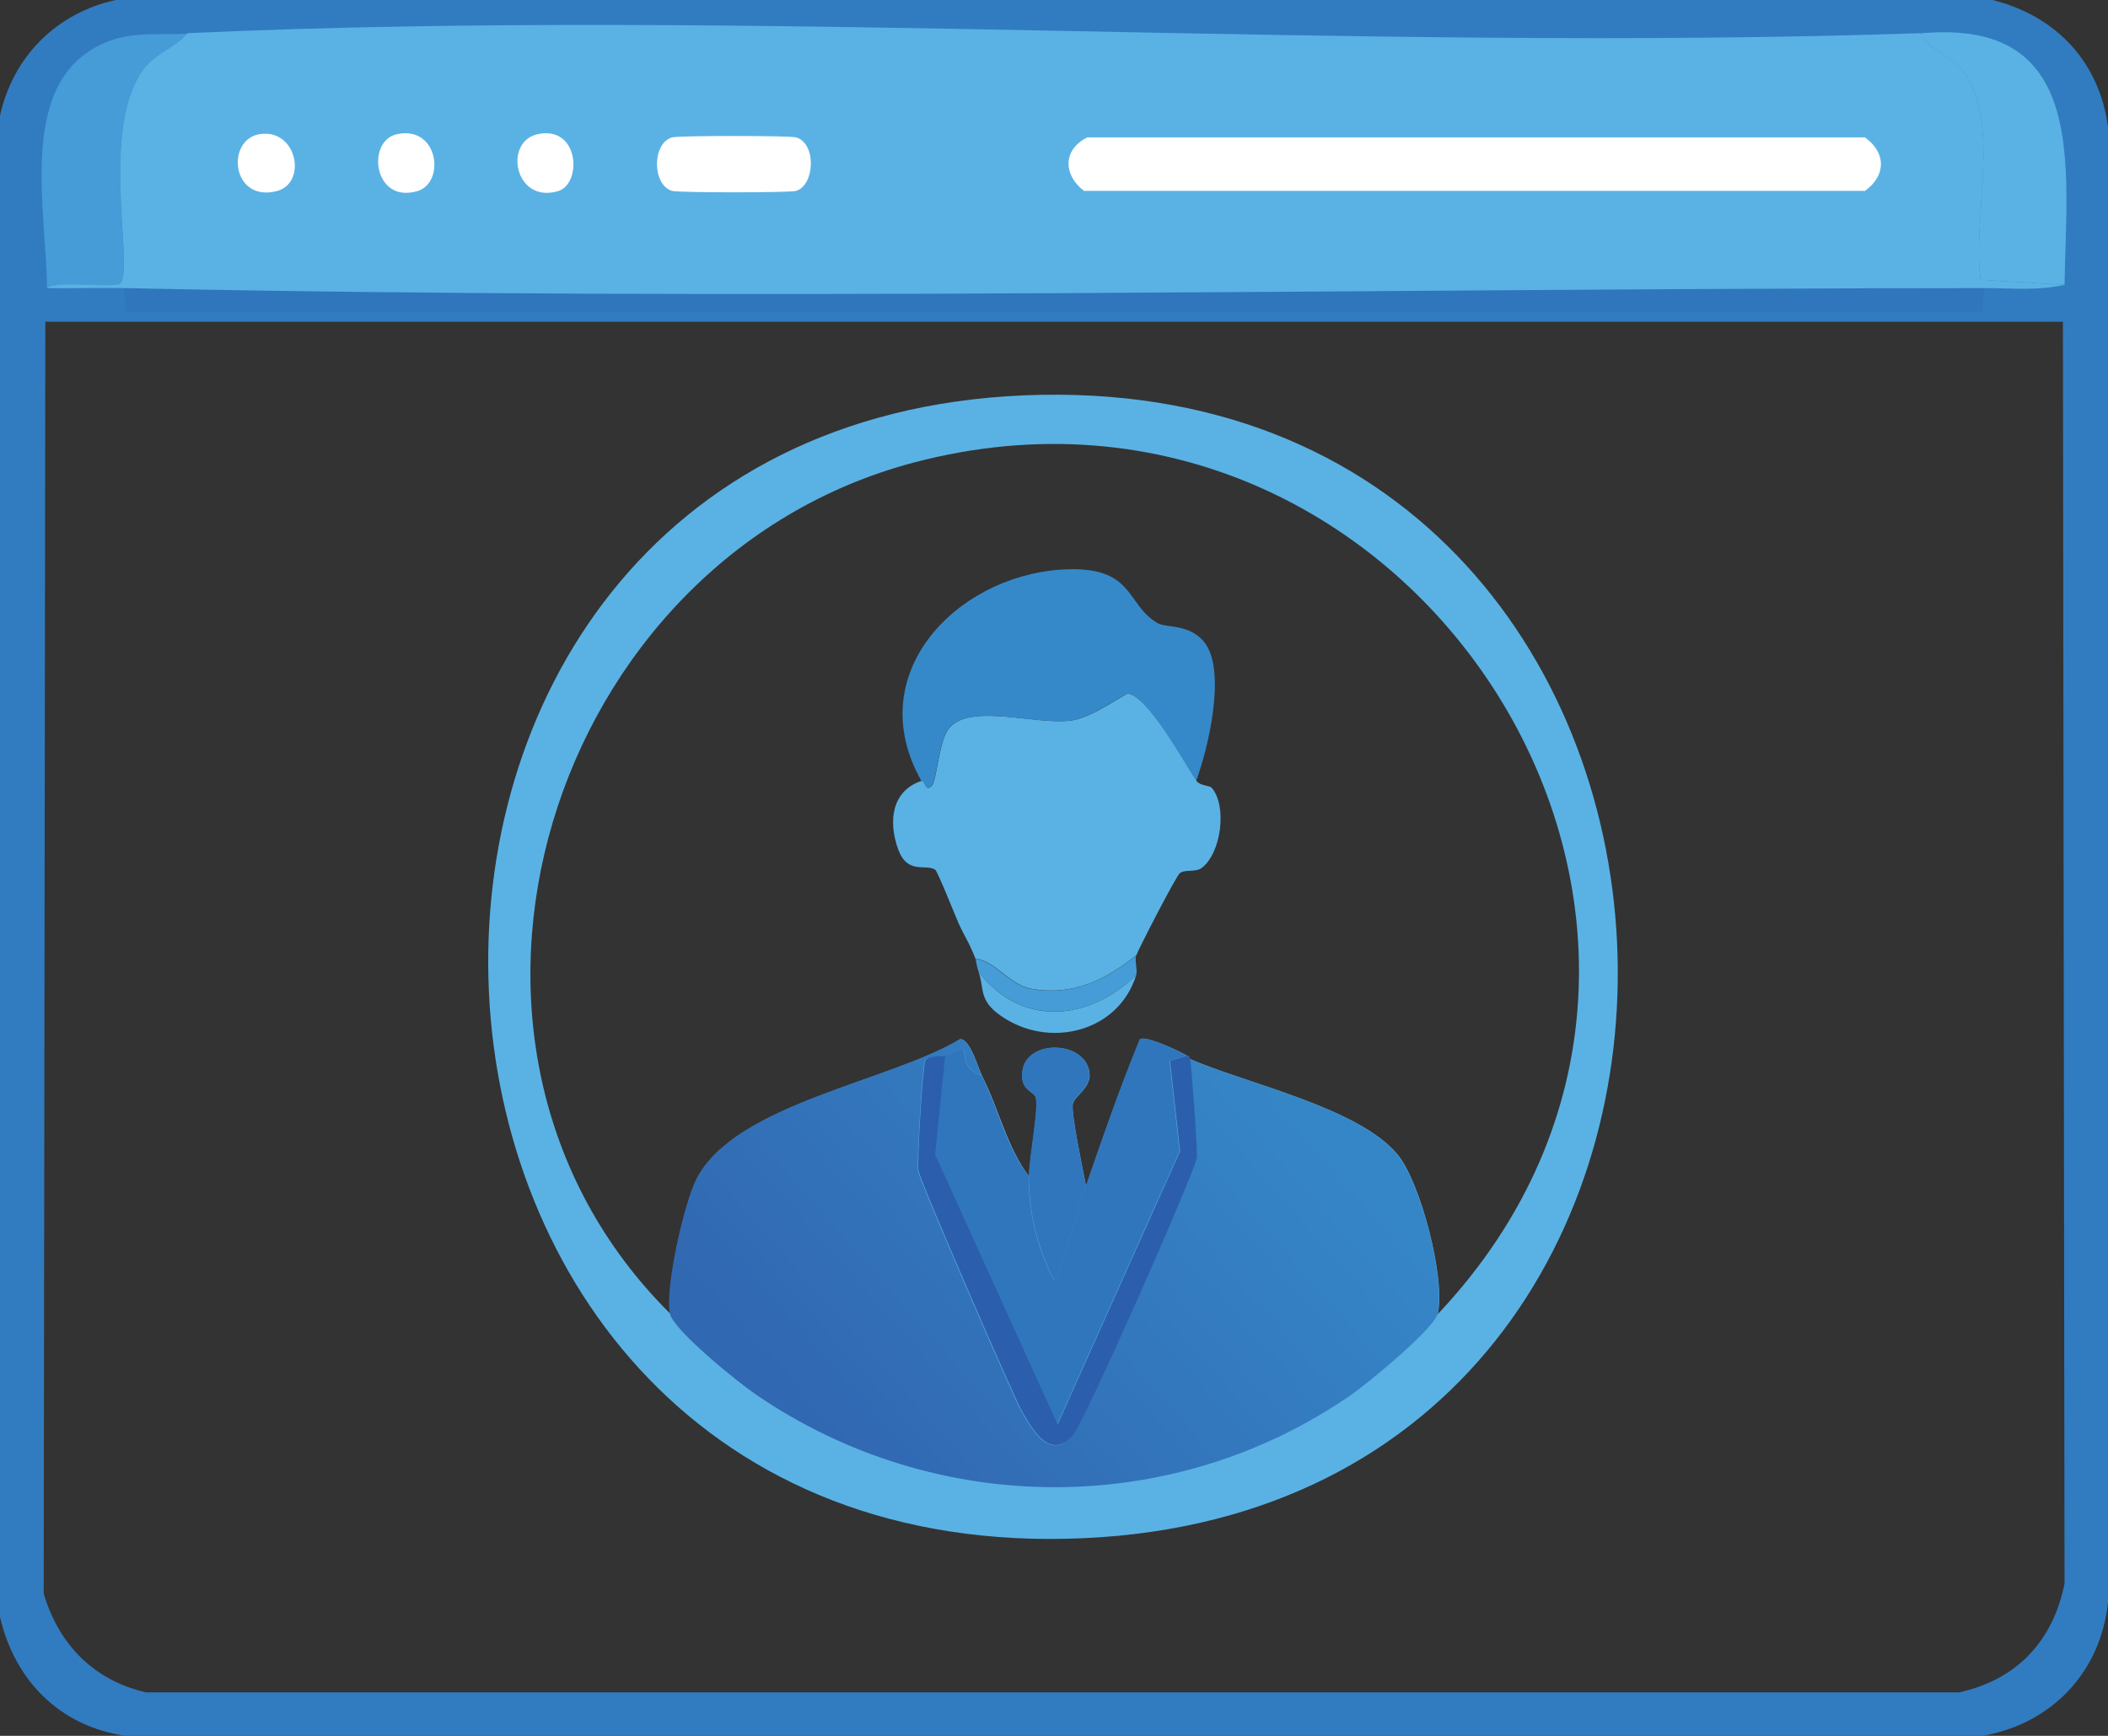<?xml version="1.0" encoding="UTF-8"?>
<svg id="Layer_2" data-name="Layer 2" xmlns="http://www.w3.org/2000/svg" xmlns:xlink="http://www.w3.org/1999/xlink" viewBox="0 0 90.21 74.29">
  <rect x="0" y="0" width="90.21" height="74.29" fill="#333333" stroke="none"/>
  <defs>
    <style>
      .cls-1 {
        fill: #2b5fad;
      }

      .cls-2 {
        fill: #317cc0;
      }

      .cls-3 {
        fill: #fff;
      }

      .cls-4 {
        fill: #459cd6;
      }

      .cls-5 {
        fill: #3689c9;
      }

      .cls-6 {
        fill: #3076bc;
      }

      .cls-7 {
        fill: url(#linear-gradient);
      }

      .cls-8 {
        fill: #5ab2e4;
      }
    </style>
    <linearGradient id="linear-gradient" x1="54.12" y1="45.87" x2="35.94" y2="61.9" gradientUnits="userSpaceOnUse">
      <stop offset="0" stop-color="#3586c7"/>
      <stop offset="1" stop-color="#3168b2"/>
    </linearGradient>
  </defs>
  <g id="Layer_1-2" data-name="Layer 1">
    <g id="Generative_Object" data-name="Generative Object">
      <path class="cls-2" d="M85.27,0H4.95C2.42.56.56,2.41,0,4.95v64.25c.63,2.73,2.57,4.69,5.38,5.09h79.46c3-.52,5.1-2.78,5.38-5.81V5.52c-.34-2.83-2.2-4.83-4.95-5.52ZM83.83,72.43H6.24c-2.24-.53-3.72-2.04-4.37-4.23l.07-54.43h86.34l.07,54c-.49,2.47-2.06,4.13-4.52,4.66Z"/>
      <path class="cls-6" d="M84.91,12.33l-.07,1H5.38l-.07-1c26.45.56,53.14.02,79.6,0Z"/>
      <path class="cls-8" d="M88.35,12.19l-3.59-.22c-.37-2.63.88-6.66-.72-8.89-.51-.71-1.52-.91-1.86-1.65,7.19-.68,6.25,5.68,6.17,10.76Z"/>
      <path class="cls-4" d="M8.03,1.43c-.51.62-1.34.81-1.86,1.51-1.92,2.53-.46,8.41-1,9.18-.19.27-2.7-.16-3.16.22,0-3-1.14-8.04,1.65-10.04,1.46-1.05,2.71-.78,4.37-.86Z"/>
      <g>
        <path class="cls-8" d="M82.18,1.43c.34.74,1.36.94,1.86,1.65,1.6,2.24.35,6.26.72,8.89l3.59.22c-1.11.26-2.31.14-3.44.14-26.47.02-53.15.56-79.6,0-1.1-.02-2.2.02-3.3,0,.45-.37,2.97.05,3.16-.22.55-.77-.92-6.65,1-9.18.53-.69,1.35-.89,1.86-1.51,24.41-1.11,49.65.83,74.15,0Z"/>
        <g>
          <path class="cls-3" d="M46.54,5.88h33.27c.91.66.91,1.63,0,2.29h-33.42c-.89-.67-.92-1.77.14-2.29Z"/>
          <path class="cls-3" d="M28.76,5.88c.25-.08,5.05-.08,5.31,0,.88.26.8,2.04,0,2.29-.25.08-5.05.08-5.31,0-.86-.26-.86-2.04,0-2.29Z"/>
          <path class="cls-3" d="M11.12,5.74c1.6-.24,2.04,2.1.72,2.44-1.95.49-2.18-2.22-.72-2.44Z"/>
          <path class="cls-3" d="M17,5.74c1.77-.37,2.07,2.08.86,2.44-1.88.55-2.2-2.16-.86-2.44Z"/>
          <path class="cls-3" d="M23.02,5.74c1.78-.37,1.9,2.13.86,2.44-1.86.55-2.35-2.13-.86-2.44Z"/>
        </g>
      </g>
      <g>
        <path class="cls-8" d="M43.82,16.92c-31.93,1.35-29.99,50.41,2.58,48.91,31.88-1.47,29.78-50.27-2.58-48.91ZM61.53,56.22c.34-1.46-.72-5.6-1.72-6.81-1.66-2.01-6.51-3.05-8.89-4.09-.06-.2-.14-.14-.14-.14-.07-.09-1.98-1-2.01-.65-.85,2.05-1.57,4.14-2.29,6.24-.12-.62-.64-3.09-.57-3.51.05-.34.76-.68.72-1.29-.1-1.44-2.68-1.52-2.87-.14-.12.86.5.87.57,1.15.13.51-.28,2.56-.29,3.37-.94-1.24-1.3-2.91-2.01-4.3-.18-.35-.49-1.55-.93-1.58-2.98,1.81-9.57,2.76-11.26,5.95-.53,1.01-1.38,4.75-1.15,5.81-11.71-11.61-5.2-32.3,10.4-36.43,21.41-5.67,37.83,20.12,22.45,36.43Z"/>
        <path class="cls-7" d="M42.02,46.04c-1.47-.58.03-1.66-1.58-.86-.09.05-.74-.02-.86.22-.11.21-.36,4.37-.29,4.73.12.56,4.09,9.72,4.45,10.33.52.88,1.19,2.01,2.15,1,.45-.47,5.18-11.17,5.31-11.9.04-.23-.22-4.03-.29-4.23,2.39,1.03,7.24,2.08,8.89,4.09,1,1.22,2.06,5.35,1.72,6.81-.15.64-3,2.98-3.66,3.44-7.68,5.34-17.85,5.27-25.53,0-.71-.48-3.5-2.73-3.66-3.44-.23-1.06.61-4.8,1.15-5.81,1.69-3.2,8.28-4.14,11.26-5.95.45.03.76,1.23.93,1.58Z"/>
        <path class="cls-6" d="M50.77,45.18l-.72.22.43,3.87-5.24,11.69-5.24-11.55.43-4.23c1.61-.8.11.28,1.58.86.7,1.39,1.06,3.07,2.01,4.3,0,1.52.34,3.02,1.08,4.45.59-1.29.9-2.68,1.36-4.02.73-2.1,1.45-4.19,2.29-6.24.03-.36,1.93.56,2.01.65Z"/>
        <path class="cls-1" d="M40.45,45.18l-.43,4.23,5.24,11.55,5.24-11.69-.43-3.87.72-.22s.08-.05.14.14.33,4,.29,4.23c-.13.73-4.86,11.43-5.31,11.9-.96,1.01-1.63-.12-2.15-1-.35-.6-4.33-9.77-4.45-10.33-.08-.36.18-4.52.29-4.73.12-.24.77-.17.86-.22Z"/>
        <path class="cls-6" d="M46.47,50.77c-.46,1.34-.77,2.72-1.36,4.02-.73-1.43-1.08-2.92-1.08-4.45,0-.81.42-2.86.29-3.37-.07-.28-.7-.28-.57-1.15.19-1.38,2.76-1.3,2.87.14.04.61-.67.95-.72,1.29-.06.42.46,2.9.57,3.51Z"/>
        <path class="cls-8" d="M51.2,33.42c.15.21.57.2.65.29.68.78.41,2.82-.43,3.44-.26.19-.72.05-.93.22-.16.12-1.79,3.29-1.86,3.51-1.34,1.07-2.74,1.76-4.52,1.43-.92-.17-1.5-1.18-2.37-1.29-.29-.74-.45-.91-.72-1.51-.15-.34-.9-2.23-1-2.29-.41-.26-1.18.22-1.58-.86-.45-1.24-.26-2.53,1-2.94.16-.05.14.5.43.22.22-.22.31-1.91.72-2.44.86-1.14,3.71-.16,5.24-.36.93-.12,2.3-1.16,2.44-1.15.86.07,2.47,3.04,2.94,3.73Z"/>
        <path class="cls-5" d="M51.2,33.42c-.47-.69-2.08-3.66-2.94-3.73-.14-.01-1.5,1.02-2.44,1.15-1.52.2-4.37-.78-5.24.36-.4.53-.5,2.22-.72,2.44-.29.29-.27-.27-.43-.22-2.57-4.54,1.44-8.72,5.95-9.04,3.2-.22,2.76,1.48,4.16,2.29.38.22,1.46,0,2.08.93.82,1.26.09,4.42-.43,5.81Z"/>
        <path class="cls-4" d="M48.62,40.88c-.07.21.07.65,0,.86-2.04,1.97-4.91,2.22-6.74-.14-.09-.25-.1-.47-.14-.57.86.11,1.44,1.12,2.37,1.29,1.78.32,3.17-.36,4.52-1.43Z"/>
        <path class="cls-8" d="M48.62,41.74c-.76,2.44-3.75,3.18-5.81,1.72-.93-.66-.68-1.12-.93-1.86,1.83,2.37,4.7,2.11,6.74.14Z"/>
      </g>
    </g>
  </g>
</svg>